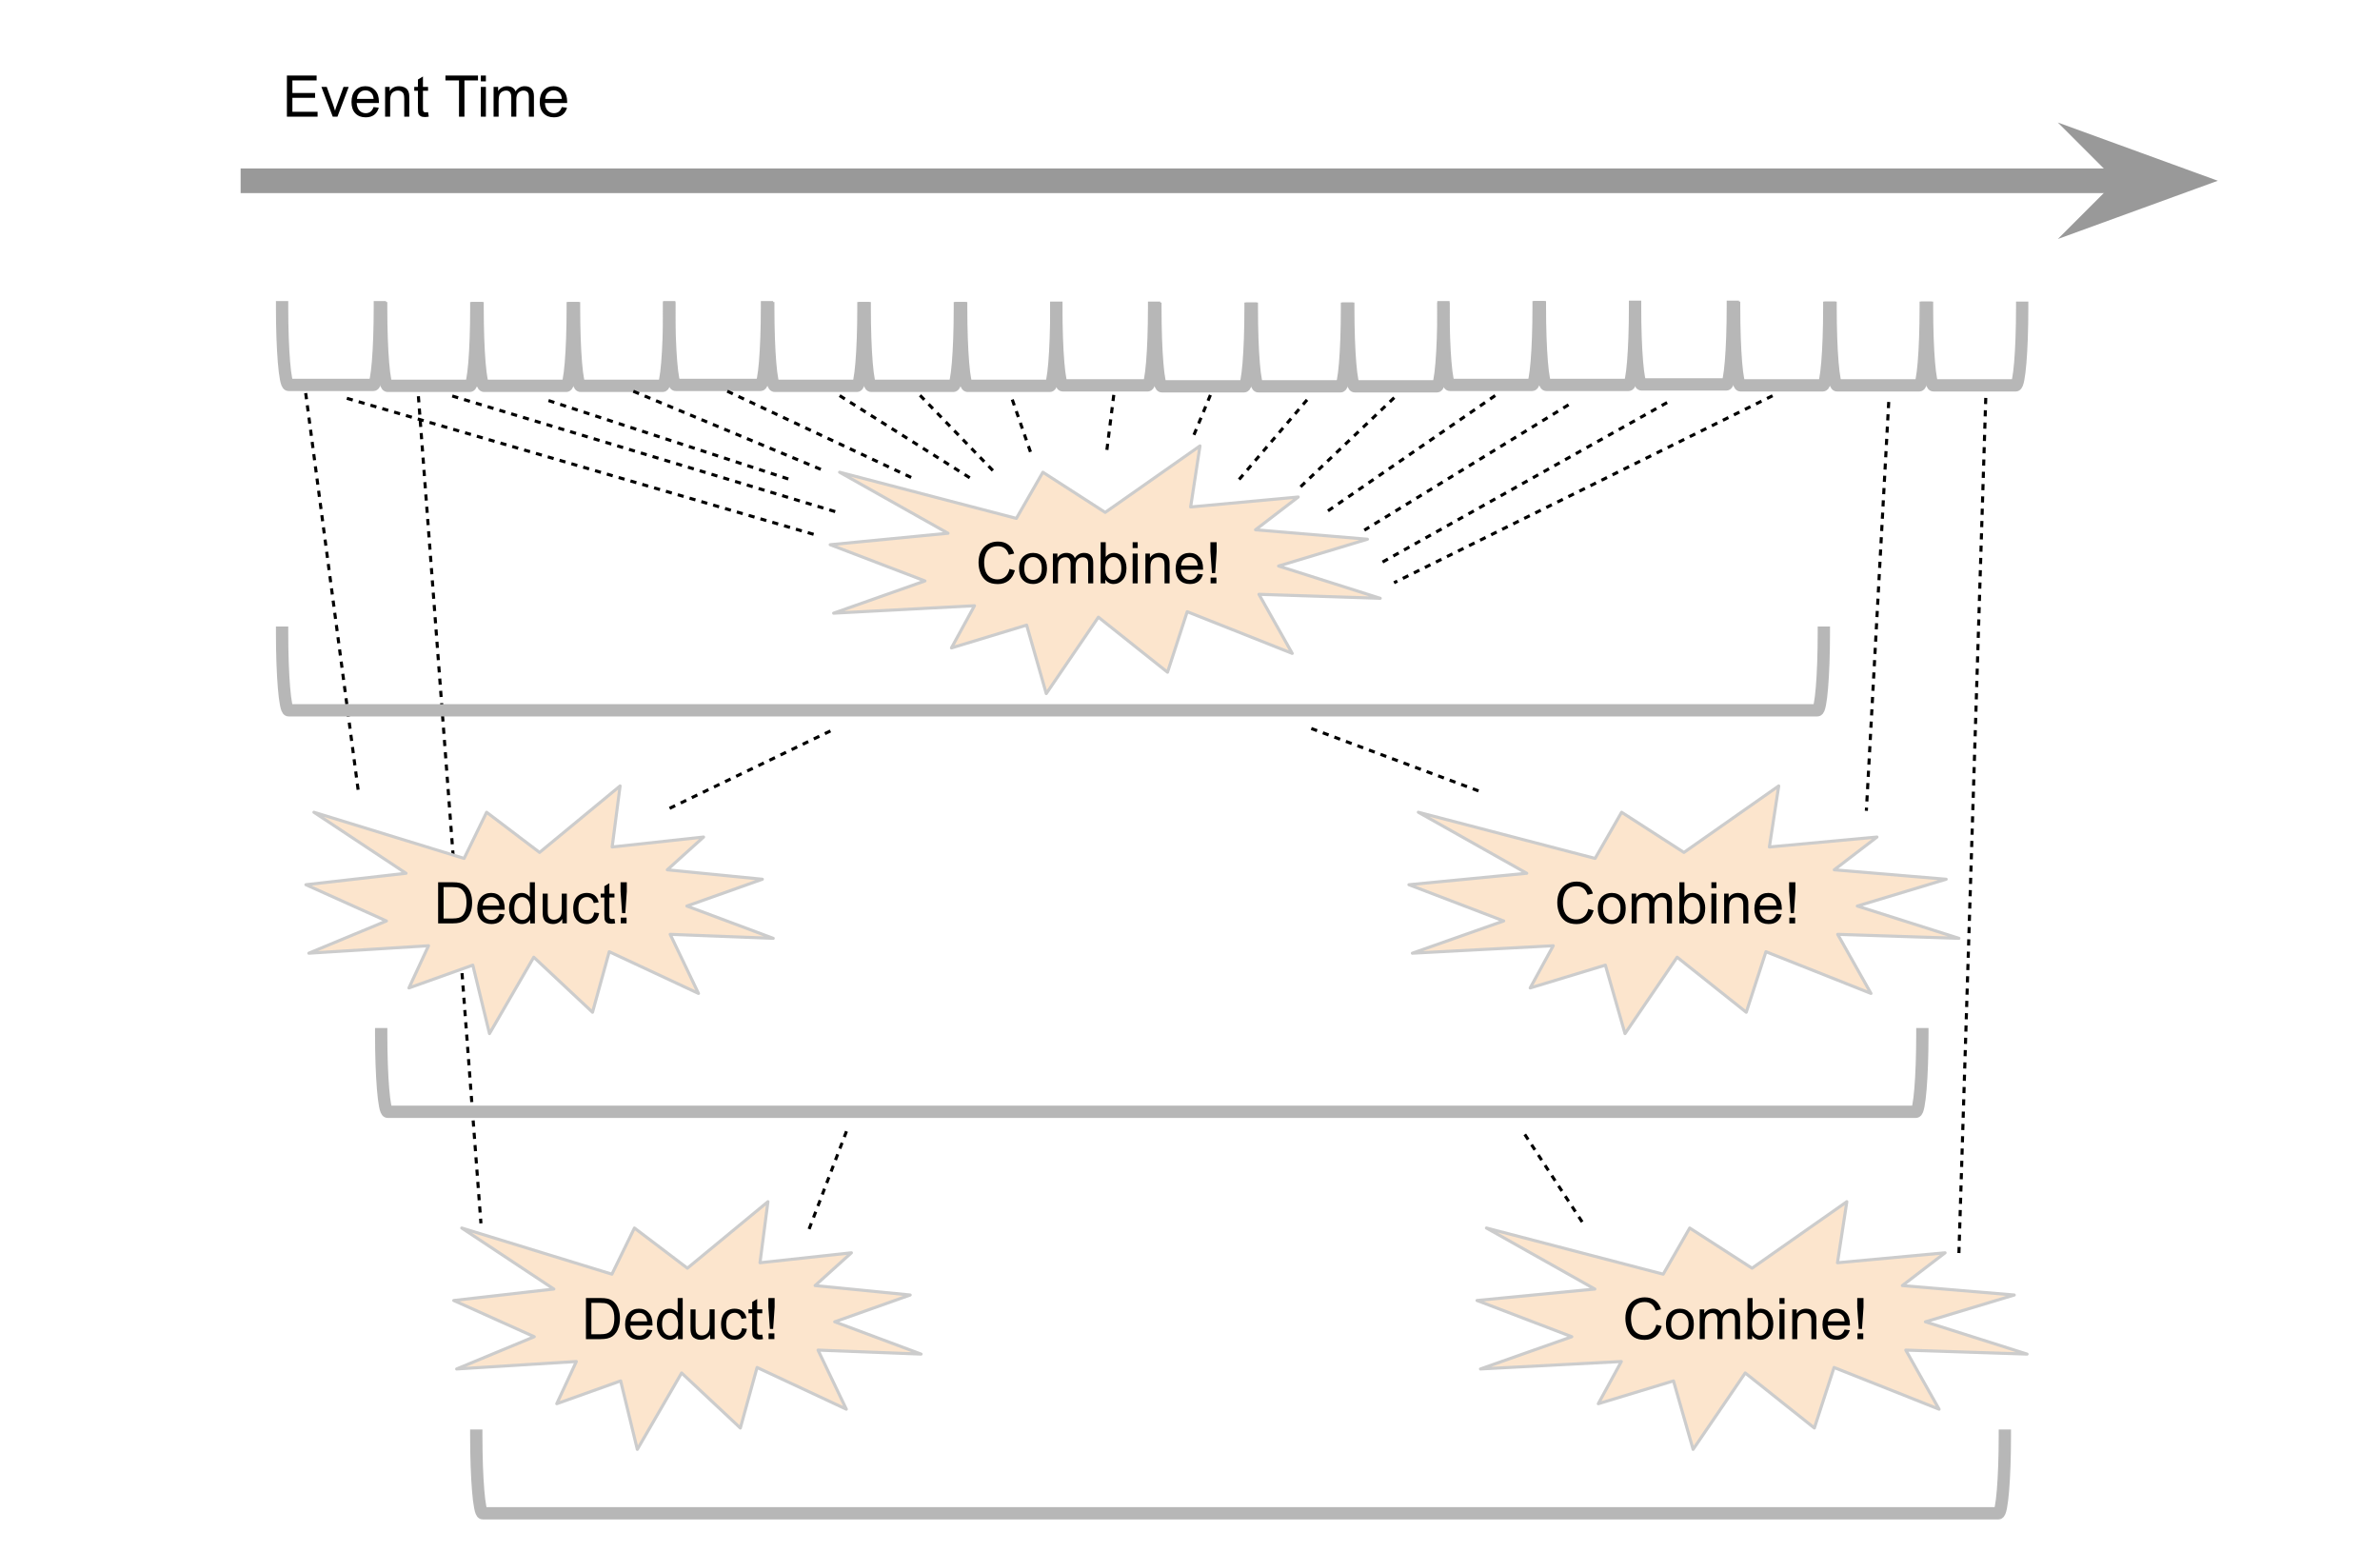 <svg version="1.1" viewBox="0.0 0.0 773.446 504.318" fill="none" stroke="none" stroke-linecap="square" stroke-miterlimit="10" xmlns:xlink="http://www.w3.org/1999/xlink" xmlns="http://www.w3.org/2000/svg"><clipPath id="p.0"><path d="m0 0l773.446 0l0 504.318l-773.446 0l0 -504.318z" clip-rule="nonzero"/></clipPath><g clip-path="url(#p.0)"><path fill="#000000" fill-opacity="0.0" d="m0 0l773.446 0l0 504.318l-773.446 0z" fill-rule="evenodd"/><path fill="#000000" fill-opacity="0.0" d="m123.449 99.835l0 0c0 13.933 -0.941 25.228 -2.102 25.228l-27.575 0c-1.161 0 -2.102 -11.295 -2.102 -25.228z" fill-rule="evenodd"/><path fill="#000000" fill-opacity="0.0" d="m123.449 99.835l0 0c0 13.933 -0.941 25.228 -2.102 25.228l-27.575 0c-1.161 0 -2.102 -11.295 -2.102 -25.228" fill-rule="evenodd"/><path stroke="#b7b7b7" stroke-width="4.0" stroke-linejoin="round" stroke-linecap="butt" d="m123.449 99.835l0 0c0 13.933 -0.941 25.228 -2.102 25.228l-27.575 0c-1.161 0 -2.102 -11.295 -2.102 -25.228" fill-rule="evenodd"/><path fill="#000000" fill-opacity="0.0" d="m82.198 58.732l638.551 0" fill-rule="evenodd"/><path stroke="#999999" stroke-width="8.0" stroke-linejoin="round" stroke-linecap="butt" d="m82.198 58.732l611.135 0" fill-rule="evenodd"/><path fill="#999999" stroke="#999999" stroke-width="8.0" stroke-linecap="butt" d="m693.333 58.732l-8.997 8.997l24.718 -8.997l-24.718 -8.997z" fill-rule="evenodd"/><path fill="#000000" fill-opacity="0.0" d="m82.77 10.984l157.543 0l0 43.748l-157.543 0z" fill-rule="evenodd"/><path fill="#000000" d="m93.239 37.904l0 -13.359l9.656 0l0 1.578l-7.875 0l0 4.094l7.375 0l0 1.562l-7.375 0l0 4.547l8.188 0l0 1.578l-9.969 0zm14.897 0l-3.688 -9.672l1.734 0l2.078 5.797q0.328 0.938 0.625 1.938q0.203 -0.766 0.609 -1.828l2.141 -5.906l1.688 0l-3.656 9.672l-1.531 0zm13.266 -3.109l1.688 0.203q-0.406 1.484 -1.484 2.312q-1.078 0.812 -2.766 0.812q-2.125 0 -3.375 -1.297q-1.234 -1.312 -1.234 -3.672q0 -2.453 1.25 -3.797q1.266 -1.344 3.266 -1.344q1.938 0 3.156 1.328q1.234 1.312 1.234 3.703q0 0.156 0 0.438l-7.219 0q0.094 1.594 0.906 2.453q0.812 0.844 2.016 0.844q0.906 0 1.547 -0.469q0.641 -0.484 1.016 -1.516zm-5.391 -2.656l5.406 0q-0.109 -1.219 -0.625 -1.828q-0.781 -0.953 -2.031 -0.953q-1.125 0 -1.906 0.766q-0.766 0.75 -0.844 2.016zm9.141 5.766l0 -9.672l1.469 0l0 1.375q1.062 -1.594 3.078 -1.594q0.875 0 1.609 0.312q0.734 0.312 1.094 0.828q0.375 0.5 0.516 1.203q0.094 0.453 0.094 1.594l0 5.953l-1.641 0l0 -5.891q0 -1 -0.203 -1.484q-0.188 -0.5 -0.672 -0.797q-0.484 -0.297 -1.141 -0.297q-1.047 0 -1.812 0.672q-0.75 0.656 -0.75 2.516l0 5.281l-1.641 0zm13.954 -1.469l0.234 1.453q-0.688 0.141 -1.234 0.141q-0.891 0 -1.391 -0.281q-0.484 -0.281 -0.688 -0.734q-0.203 -0.469 -0.203 -1.938l0 -5.578l-1.203 0l0 -1.266l1.203 0l0 -2.391l1.625 -0.984l0 3.375l1.656 0l0 1.266l-1.656 0l0 5.672q0 0.688 0.078 0.891q0.094 0.203 0.281 0.328q0.203 0.109 0.578 0.109q0.266 0 0.719 -0.062zm10.061 1.469l0 -11.781l-4.406 0l0 -1.578l10.578 0l0 1.578l-4.406 0l0 11.781l-1.766 0zm7.094 -11.469l0 -1.891l1.641 0l0 1.891l-1.641 0zm0 11.469l0 -9.672l1.641 0l0 9.672l-1.641 0zm4.145 0l0 -9.672l1.469 0l0 1.359q0.453 -0.719 1.203 -1.141q0.766 -0.438 1.719 -0.438q1.078 0 1.766 0.453q0.688 0.438 0.969 1.234q1.156 -1.688 2.984 -1.688q1.453 0 2.219 0.797q0.781 0.797 0.781 2.453l0 6.641l-1.641 0l0 -6.094q0 -0.984 -0.156 -1.406q-0.156 -0.438 -0.578 -0.703q-0.422 -0.266 -0.984 -0.266q-1.016 0 -1.688 0.688q-0.672 0.672 -0.672 2.156l0 5.625l-1.641 0l0 -6.281q0 -1.094 -0.406 -1.641q-0.406 -0.547 -1.312 -0.547q-0.688 0 -1.281 0.359q-0.594 0.359 -0.859 1.062q-0.25 0.703 -0.25 2.031l0 5.016l-1.641 0zm22.166 -3.109l1.688 0.203q-0.406 1.484 -1.484 2.312q-1.078 0.812 -2.766 0.812q-2.125 0 -3.375 -1.297q-1.234 -1.312 -1.234 -3.672q0 -2.453 1.25 -3.797q1.266 -1.344 3.266 -1.344q1.938 0 3.156 1.328q1.234 1.312 1.234 3.703q0 0.156 0 0.438l-7.219 0q0.094 1.594 0.906 2.453q0.812 0.844 2.016 0.844q0.906 0 1.547 -0.469q0.641 -0.484 1.016 -1.516zm-5.391 -2.656l5.406 0q-0.109 -1.219 -0.625 -1.828q-0.781 -0.953 -2.031 -0.953q-1.125 0 -1.906 0.766q-0.766 0.75 -0.844 2.016z" fill-rule="nonzero"/><path fill="#000000" fill-opacity="0.0" d="m154.792 100.139l0 0c0 13.933 -0.941 25.228 -2.102 25.228l-26.725 0c-1.161 0 -2.102 -11.295 -2.102 -25.228z" fill-rule="evenodd"/><path fill="#000000" fill-opacity="0.0" d="m154.792 100.139l0 0c0 13.933 -0.941 25.228 -2.102 25.228l-26.725 0c-1.161 0 -2.102 -11.295 -2.102 -25.228" fill-rule="evenodd"/><path stroke="#b7b7b7" stroke-width="4.0" stroke-linejoin="round" stroke-linecap="butt" d="m154.792 100.139l0 0c0 13.933 -0.941 25.228 -2.102 25.228l-26.725 0c-1.161 0 -2.102 -11.295 -2.102 -25.228" fill-rule="evenodd"/><path fill="#000000" fill-opacity="0.0" d="m186.134 100.139l0 0c0 13.933 -0.941 25.228 -2.102 25.228l-26.725 0c-1.161 0 -2.102 -11.295 -2.102 -25.228z" fill-rule="evenodd"/><path fill="#000000" fill-opacity="0.0" d="m186.134 100.139l0 0c0 13.933 -0.941 25.228 -2.102 25.228l-26.725 0c-1.161 0 -2.102 -11.295 -2.102 -25.228" fill-rule="evenodd"/><path stroke="#b7b7b7" stroke-width="4.0" stroke-linejoin="round" stroke-linecap="butt" d="m186.134 100.139l0 0c0 13.933 -0.941 25.228 -2.102 25.228l-26.725 0c-1.161 0 -2.102 -11.295 -2.102 -25.228" fill-rule="evenodd"/><path fill="#000000" fill-opacity="0.0" d="m217.477 100.139l0 0c0 13.933 -0.941 25.228 -2.102 25.228l-26.725 0c-1.161 0 -2.102 -11.295 -2.102 -25.228z" fill-rule="evenodd"/><path fill="#000000" fill-opacity="0.0" d="m217.477 100.139l0 0c0 13.933 -0.941 25.228 -2.102 25.228l-26.725 0c-1.161 0 -2.102 -11.295 -2.102 -25.228" fill-rule="evenodd"/><path stroke="#b7b7b7" stroke-width="4.0" stroke-linejoin="round" stroke-linecap="butt" d="m217.477 100.139l0 0c0 13.933 -0.941 25.228 -2.102 25.228l-26.725 0c-1.161 0 -2.102 -11.295 -2.102 -25.228" fill-rule="evenodd"/><path fill="#000000" fill-opacity="0.0" d="m249.254 99.835l0 0c0 13.933 -0.941 25.228 -2.102 25.228l-27.575 0c-1.161 0 -2.102 -11.295 -2.102 -25.228z" fill-rule="evenodd"/><path fill="#000000" fill-opacity="0.0" d="m249.254 99.835l0 0c0 13.933 -0.941 25.228 -2.102 25.228l-27.575 0c-1.161 0 -2.102 -11.295 -2.102 -25.228" fill-rule="evenodd"/><path stroke="#b7b7b7" stroke-width="4.0" stroke-linejoin="round" stroke-linecap="butt" d="m249.254 99.835l0 0c0 13.933 -0.941 25.228 -2.102 25.228l-27.575 0c-1.161 0 -2.102 -11.295 -2.102 -25.228" fill-rule="evenodd"/><path fill="#000000" fill-opacity="0.0" d="m280.596 100.139l0 0c0 13.933 -0.941 25.228 -2.102 25.228l-26.725 0c-1.161 0 -2.102 -11.295 -2.102 -25.228z" fill-rule="evenodd"/><path fill="#000000" fill-opacity="0.0" d="m280.596 100.139l0 0c0 13.933 -0.941 25.228 -2.102 25.228l-26.725 0c-1.161 0 -2.102 -11.295 -2.102 -25.228" fill-rule="evenodd"/><path stroke="#b7b7b7" stroke-width="4.0" stroke-linejoin="round" stroke-linecap="butt" d="m280.596 100.139l0 0c0 13.933 -0.941 25.228 -2.102 25.228l-26.725 0c-1.161 0 -2.102 -11.295 -2.102 -25.228" fill-rule="evenodd"/><path fill="#000000" fill-opacity="0.0" d="m311.939 100.139l0 0c0 13.933 -0.941 25.228 -2.102 25.228l-26.725 0c-1.161 0 -2.102 -11.295 -2.102 -25.228z" fill-rule="evenodd"/><path fill="#000000" fill-opacity="0.0" d="m311.939 100.139l0 0c0 13.933 -0.941 25.228 -2.102 25.228l-26.725 0c-1.161 0 -2.102 -11.295 -2.102 -25.228" fill-rule="evenodd"/><path stroke="#b7b7b7" stroke-width="4.0" stroke-linejoin="round" stroke-linecap="butt" d="m311.939 100.139l0 0c0 13.933 -0.941 25.228 -2.102 25.228l-26.725 0c-1.161 0 -2.102 -11.295 -2.102 -25.228" fill-rule="evenodd"/><path fill="#000000" fill-opacity="0.0" d="m343.282 100.139l0 0c0 13.933 -0.941 25.228 -2.102 25.228l-26.725 0c-1.161 0 -2.102 -11.295 -2.102 -25.228z" fill-rule="evenodd"/><path fill="#000000" fill-opacity="0.0" d="m343.282 100.139l0 0c0 13.933 -0.941 25.228 -2.102 25.228l-26.725 0c-1.161 0 -2.102 -11.295 -2.102 -25.228" fill-rule="evenodd"/><path stroke="#b7b7b7" stroke-width="4.0" stroke-linejoin="round" stroke-linecap="butt" d="m343.282 100.139l0 0c0 13.933 -0.941 25.228 -2.102 25.228l-26.725 0c-1.161 0 -2.102 -11.295 -2.102 -25.228" fill-rule="evenodd"/><path fill="#000000" fill-opacity="0.0" d="m375.058 99.986l0 0c0 13.933 -0.941 25.228 -2.102 25.228l-27.575 0c-1.161 0 -2.102 -11.295 -2.102 -25.228z" fill-rule="evenodd"/><path fill="#000000" fill-opacity="0.0" d="m375.058 99.986l0 0c0 13.933 -0.941 25.228 -2.102 25.228l-27.575 0c-1.161 0 -2.102 -11.295 -2.102 -25.228" fill-rule="evenodd"/><path stroke="#b7b7b7" stroke-width="4.0" stroke-linejoin="round" stroke-linecap="butt" d="m375.058 99.986l0 0c0 13.933 -0.941 25.228 -2.102 25.228l-27.575 0c-1.161 0 -2.102 -11.295 -2.102 -25.228" fill-rule="evenodd"/><path fill="#000000" fill-opacity="0.0" d="m406.401 100.291l0 0c0 13.933 -0.941 25.228 -2.102 25.228l-26.725 0c-1.161 0 -2.102 -11.295 -2.102 -25.228z" fill-rule="evenodd"/><path fill="#000000" fill-opacity="0.0" d="m406.401 100.291l0 0c0 13.933 -0.941 25.228 -2.102 25.228l-26.725 0c-1.161 0 -2.102 -11.295 -2.102 -25.228" fill-rule="evenodd"/><path stroke="#b7b7b7" stroke-width="4.0" stroke-linejoin="round" stroke-linecap="butt" d="m406.401 100.291l0 0c0 13.933 -0.941 25.228 -2.102 25.228l-26.725 0c-1.161 0 -2.102 -11.295 -2.102 -25.228" fill-rule="evenodd"/><path fill="#000000" fill-opacity="0.0" d="m437.744 100.291l0 0c0 13.933 -0.941 25.228 -2.102 25.228l-26.725 0c-1.161 0 -2.102 -11.295 -2.102 -25.228z" fill-rule="evenodd"/><path fill="#000000" fill-opacity="0.0" d="m437.744 100.291l0 0c0 13.933 -0.941 25.228 -2.102 25.228l-26.725 0c-1.161 0 -2.102 -11.295 -2.102 -25.228" fill-rule="evenodd"/><path stroke="#b7b7b7" stroke-width="4.0" stroke-linejoin="round" stroke-linecap="butt" d="m437.744 100.291l0 0c0 13.933 -0.941 25.228 -2.102 25.228l-26.725 0c-1.161 0 -2.102 -11.295 -2.102 -25.228" fill-rule="evenodd"/><path fill="#000000" fill-opacity="0.0" d="m469.087 100.291l0 0c0 13.933 -0.941 25.228 -2.102 25.228l-26.725 0c-1.161 0 -2.102 -11.295 -2.102 -25.228z" fill-rule="evenodd"/><path fill="#000000" fill-opacity="0.0" d="m469.087 100.291l0 0c0 13.933 -0.941 25.228 -2.102 25.228l-26.725 0c-1.161 0 -2.102 -11.295 -2.102 -25.228" fill-rule="evenodd"/><path stroke="#b7b7b7" stroke-width="4.0" stroke-linejoin="round" stroke-linecap="butt" d="m469.087 100.291l0 0c0 13.933 -0.941 25.228 -2.102 25.228l-26.725 0c-1.161 0 -2.102 -11.295 -2.102 -25.228" fill-rule="evenodd"/><path fill="#000000" fill-opacity="0.0" d="m500.015 99.835l0 0c0 13.933 -0.941 25.228 -2.102 25.228l-26.725 0c-1.161 0 -2.102 -11.295 -2.102 -25.228z" fill-rule="evenodd"/><path fill="#000000" fill-opacity="0.0" d="m500.015 99.835l0 0c0 13.933 -0.941 25.228 -2.102 25.228l-26.725 0c-1.161 0 -2.102 -11.295 -2.102 -25.228" fill-rule="evenodd"/><path stroke="#b7b7b7" stroke-width="4.0" stroke-linejoin="round" stroke-linecap="butt" d="m500.015 99.835l0 0c0 13.933 -0.941 25.228 -2.102 25.228l-26.725 0c-1.161 0 -2.102 -11.295 -2.102 -25.228" fill-rule="evenodd"/><path fill="#000000" fill-opacity="0.0" d="m531.358 99.835l0 0c0 13.933 -0.941 25.228 -2.102 25.228l-26.725 0c-1.161 0 -2.102 -11.295 -2.102 -25.228z" fill-rule="evenodd"/><path fill="#000000" fill-opacity="0.0" d="m531.358 99.835l0 0c0 13.933 -0.941 25.228 -2.102 25.228l-26.725 0c-1.161 0 -2.102 -11.295 -2.102 -25.228" fill-rule="evenodd"/><path stroke="#b7b7b7" stroke-width="4.0" stroke-linejoin="round" stroke-linecap="butt" d="m531.358 99.835l0 0c0 13.933 -0.941 25.228 -2.102 25.228l-26.725 0c-1.161 0 -2.102 -11.295 -2.102 -25.228" fill-rule="evenodd"/><path fill="#000000" fill-opacity="0.0" d="m563.135 99.682l0 0c0 13.933 -0.941 25.228 -2.102 25.228l-27.575 0c-1.161 0 -2.102 -11.295 -2.102 -25.228z" fill-rule="evenodd"/><path fill="#000000" fill-opacity="0.0" d="m563.135 99.682l0 0c0 13.933 -0.941 25.228 -2.102 25.228l-27.575 0c-1.161 0 -2.102 -11.295 -2.102 -25.228" fill-rule="evenodd"/><path stroke="#b7b7b7" stroke-width="4.0" stroke-linejoin="round" stroke-linecap="butt" d="m563.135 99.682l0 0c0 13.933 -0.941 25.228 -2.102 25.228l-27.575 0c-1.161 0 -2.102 -11.295 -2.102 -25.228" fill-rule="evenodd"/><path fill="#000000" fill-opacity="0.0" d="m594.477 99.986l0 0c0 13.933 -0.941 25.228 -2.102 25.228l-26.725 0c-1.161 0 -2.102 -11.295 -2.102 -25.228z" fill-rule="evenodd"/><path fill="#000000" fill-opacity="0.0" d="m594.477 99.986l0 0c0 13.933 -0.941 25.228 -2.102 25.228l-26.725 0c-1.161 0 -2.102 -11.295 -2.102 -25.228" fill-rule="evenodd"/><path stroke="#b7b7b7" stroke-width="4.0" stroke-linejoin="round" stroke-linecap="butt" d="m594.477 99.986l0 0c0 13.933 -0.941 25.228 -2.102 25.228l-26.725 0c-1.161 0 -2.102 -11.295 -2.102 -25.228" fill-rule="evenodd"/><path fill="#000000" fill-opacity="0.0" d="m625.82 99.986l0 0c0 13.933 -0.941 25.228 -2.102 25.228l-26.725 0c-1.161 0 -2.102 -11.295 -2.102 -25.228z" fill-rule="evenodd"/><path fill="#000000" fill-opacity="0.0" d="m625.82 99.986l0 0c0 13.933 -0.941 25.228 -2.102 25.228l-26.725 0c-1.161 0 -2.102 -11.295 -2.102 -25.228" fill-rule="evenodd"/><path stroke="#b7b7b7" stroke-width="4.0" stroke-linejoin="round" stroke-linecap="butt" d="m625.82 99.986l0 0c0 13.933 -0.941 25.228 -2.102 25.228l-26.725 0c-1.161 0 -2.102 -11.295 -2.102 -25.228" fill-rule="evenodd"/><path fill="#000000" fill-opacity="0.0" d="m657.163 99.986l0 0c0 13.933 -0.941 25.228 -2.102 25.228l-26.725 0c-1.161 0 -2.102 -11.295 -2.102 -25.228z" fill-rule="evenodd"/><path fill="#000000" fill-opacity="0.0" d="m657.163 99.986l0 0c0 13.933 -0.941 25.228 -2.102 25.228l-26.725 0c-1.161 0 -2.102 -11.295 -2.102 -25.228" fill-rule="evenodd"/><path stroke="#b7b7b7" stroke-width="4.0" stroke-linejoin="round" stroke-linecap="butt" d="m657.163 99.986l0 0c0 13.933 -0.941 25.228 -2.102 25.228l-26.725 0c-1.161 0 -2.102 -11.295 -2.102 -25.228" fill-rule="evenodd"/><path fill="#000000" fill-opacity="0.0" d="m651.533 466.478l0 0c0 13.933 -0.941 25.228 -2.102 25.228l-492.551 0c-1.161 0 -2.102 -11.295 -2.102 -25.228z" fill-rule="evenodd"/><path fill="#000000" fill-opacity="0.0" d="m651.533 466.478l0 0c0 13.933 -0.941 25.228 -2.102 25.228l-492.551 0c-1.161 0 -2.102 -11.295 -2.102 -25.228" fill-rule="evenodd"/><path stroke="#b7b7b7" stroke-width="4.0" stroke-linejoin="round" stroke-linecap="butt" d="m651.533 466.478l0 0c0 13.933 -0.941 25.228 -2.102 25.228l-492.551 0c-1.161 0 -2.102 -11.295 -2.102 -25.228" fill-rule="evenodd"/><path fill="#000000" fill-opacity="0.0" d="m113.199 129.556l153.386 44.693" fill-rule="evenodd"/><path stroke="#000000" stroke-width="1.0" stroke-linejoin="round" stroke-linecap="butt" stroke-dasharray="1.0,3.0" d="m113.199 129.556l153.386 44.693" fill-rule="evenodd"/><path fill="#000000" fill-opacity="0.0" d="m147.451 128.814l125.827 37.984" fill-rule="evenodd"/><path stroke="#000000" stroke-width="1.0" stroke-linejoin="round" stroke-linecap="butt" stroke-dasharray="1.0,3.0" d="m147.451 128.814l125.827 37.984" fill-rule="evenodd"/><path fill="#000000" fill-opacity="0.0" d="m206.273 127.323l62.551 26.047" fill-rule="evenodd"/><path stroke="#000000" stroke-width="1.0" stroke-linejoin="round" stroke-linecap="butt" stroke-dasharray="1.0,3.0" d="m206.273 127.323l62.551 26.047" fill-rule="evenodd"/><path fill="#000000" fill-opacity="0.0" d="m236.801 127.323l60.315 28.283" fill-rule="evenodd"/><path stroke="#000000" stroke-width="1.0" stroke-linejoin="round" stroke-linecap="butt" stroke-dasharray="1.0,3.0" d="m236.801 127.323l60.315 28.283" fill-rule="evenodd"/><path fill="#000000" fill-opacity="0.0" d="m273.286 128.814l42.457 26.803" fill-rule="evenodd"/><path stroke="#000000" stroke-width="1.0" stroke-linejoin="round" stroke-linecap="butt" stroke-dasharray="1.0,3.0" d="m273.286 128.814l42.457 26.803" fill-rule="evenodd"/><path fill="#000000" fill-opacity="0.0" d="m299.346 128.814l23.087 23.843" fill-rule="evenodd"/><path stroke="#000000" stroke-width="1.0" stroke-linejoin="round" stroke-linecap="butt" stroke-dasharray="1.0,3.0" d="m299.346 128.814l23.087 23.843" fill-rule="evenodd"/><path fill="#000000" fill-opacity="0.0" d="m329.129 130.302l5.953 17.134" fill-rule="evenodd"/><path stroke="#000000" stroke-width="1.0" stroke-linejoin="round" stroke-linecap="butt" stroke-dasharray="1.0,3.0" d="m329.129 130.302l5.953 17.134" fill-rule="evenodd"/><path fill="#000000" fill-opacity="0.0" d="m361.89 128.814l-2.236 17.858" fill-rule="evenodd"/><path stroke="#000000" stroke-width="1.0" stroke-linejoin="round" stroke-linecap="butt" stroke-dasharray="1.0,3.0" d="m361.89 128.814l-2.236 17.858" fill-rule="evenodd"/><path fill="#000000" fill-opacity="0.0" d="m393.163 128.814l-5.228 12.661" fill-rule="evenodd"/><path stroke="#000000" stroke-width="1.0" stroke-linejoin="round" stroke-linecap="butt" stroke-dasharray="1.0,3.0" d="m393.163 128.814l-5.228 12.661" fill-rule="evenodd"/><path fill="#000000" fill-opacity="0.0" d="m424.436 130.302l-21.606 25.323" fill-rule="evenodd"/><path stroke="#000000" stroke-width="1.0" stroke-linejoin="round" stroke-linecap="butt" stroke-dasharray="1.0,3.0" d="m424.436 130.302l-21.606 25.323" fill-rule="evenodd"/><path fill="#000000" fill-opacity="0.0" d="m452.73 129.556l-30.52 29.039" fill-rule="evenodd"/><path stroke="#000000" stroke-width="1.0" stroke-linejoin="round" stroke-linecap="butt" stroke-dasharray="1.0,3.0" d="m452.73 129.556l-30.52 29.039" fill-rule="evenodd"/><path fill="#000000" fill-opacity="0.0" d="m485.491 128.814l-55.087 37.984" fill-rule="evenodd"/><path stroke="#000000" stroke-width="1.0" stroke-linejoin="round" stroke-linecap="butt" stroke-dasharray="1.0,3.0" d="m485.491 128.814l-55.087 37.984" fill-rule="evenodd"/><path fill="#000000" fill-opacity="0.0" d="m509.318 131.79l-65.512 40.22" fill-rule="evenodd"/><path stroke="#000000" stroke-width="1.0" stroke-linejoin="round" stroke-linecap="butt" stroke-dasharray="1.0,3.0" d="m509.318 131.79l-65.512 40.22" fill-rule="evenodd"/><path fill="#000000" fill-opacity="0.0" d="m541.333 131.047l-93.071 52.157" fill-rule="evenodd"/><path stroke="#000000" stroke-width="1.0" stroke-linejoin="round" stroke-linecap="butt" stroke-dasharray="1.0,3.0" d="m541.333 131.047l-93.071 52.157" fill-rule="evenodd"/><path fill="#000000" fill-opacity="0.0" d="m575.585 128.814l-122.11 60.315" fill-rule="evenodd"/><path stroke="#000000" stroke-width="1.0" stroke-linejoin="round" stroke-linecap="butt" stroke-dasharray="1.0,3.0" d="m575.585 128.814l-122.11 60.315" fill-rule="evenodd"/><path fill="#000000" fill-opacity="0.0" d="m178.722 130.302l77.449 25.323" fill-rule="evenodd"/><path stroke="#000000" stroke-width="1.0" stroke-linejoin="round" stroke-linecap="butt" stroke-dasharray="1.0,3.0" d="m178.722 130.302l77.449 25.323" fill-rule="evenodd"/><path fill="#fce5cd" d="m359.168 166.495l30.802 -21.611l-3.037 19.841l34.964 -3.234l-13.886 10.649l36.371 3.063l-28.882 8.711l33.044 10.489l-39.417 -1.297l10.824 19.2l-34.137 -13.555l-6.397 19.673l-22.468 -17.892l-16.94 24.834l-6.372 -22.255l-24.438 7.415l7.489 -13.712l-45.781 2.422l29.685 -10.477l-30.802 -11.774l38.291 -3.719l-35.229 -19.83l57.449 14.997l8.607 -14.997z" fill-rule="evenodd"/><path stroke="#cccccc" stroke-width="1.0" stroke-linejoin="round" stroke-linecap="butt" d="m359.168 166.495l30.802 -21.611l-3.037 19.841l34.964 -3.234l-13.886 10.649l36.371 3.063l-28.882 8.711l33.044 10.489l-39.417 -1.297l10.824 19.2l-34.137 -13.555l-6.397 19.673l-22.468 -17.892l-16.94 24.834l-6.372 -22.255l-24.438 7.415l7.489 -13.712l-45.781 2.422l29.685 -10.477l-30.802 -11.774l38.291 -3.719l-35.229 -19.83l57.449 14.997l8.607 -14.997z" fill-rule="evenodd"/><path fill="#000000" d="m328.051 184.856l1.766 0.453q-0.562 2.172 -2.0 3.328q-1.438 1.141 -3.531 1.141q-2.156 0 -3.516 -0.875q-1.344 -0.891 -2.062 -2.547q-0.703 -1.672 -0.703 -3.594q0 -2.078 0.797 -3.625q0.797 -1.562 2.266 -2.359q1.484 -0.812 3.25 -0.812q2.0 0 3.359 1.016q1.375 1.016 1.906 2.875l-1.734 0.406q-0.469 -1.453 -1.359 -2.109q-0.875 -0.672 -2.203 -0.672q-1.547 0 -2.578 0.734q-1.031 0.734 -1.453 1.984q-0.422 1.234 -0.422 2.562q0 1.703 0.5 2.969q0.5 1.266 1.547 1.906q1.047 0.625 2.266 0.625q1.484 0 2.516 -0.859q1.031 -0.859 1.391 -2.547zm3.129 -0.156q0 -2.688 1.484 -3.969q1.25 -1.078 3.047 -1.078q2.0 0 3.266 1.312q1.266 1.297 1.266 3.609q0 1.859 -0.562 2.938q-0.562 1.062 -1.641 1.656q-1.062 0.594 -2.328 0.594q-2.031 0 -3.281 -1.297q-1.25 -1.312 -1.25 -3.766zm1.688 0q0 1.859 0.797 2.797q0.812 0.922 2.047 0.922q1.219 0 2.031 -0.922q0.812 -0.938 0.812 -2.844q0 -1.797 -0.812 -2.719q-0.812 -0.922 -2.031 -0.922q-1.234 0 -2.047 0.922q-0.797 0.906 -0.797 2.766zm9.298 4.844l0 -9.672l1.469 0l0 1.359q0.453 -0.719 1.203 -1.141q0.766 -0.438 1.719 -0.438q1.078 0 1.766 0.453q0.688 0.438 0.969 1.234q1.156 -1.688 2.984 -1.688q1.453 0 2.219 0.797q0.781 0.797 0.781 2.453l0 6.641l-1.641 0l0 -6.094q0 -0.984 -0.156 -1.406q-0.156 -0.438 -0.578 -0.703q-0.422 -0.266 -0.984 -0.266q-1.016 0 -1.688 0.688q-0.672 0.672 -0.672 2.156l0 5.625l-1.641 0l0 -6.281q0 -1.094 -0.406 -1.641q-0.406 -0.547 -1.312 -0.547q-0.688 0 -1.281 0.359q-0.594 0.359 -0.859 1.062q-0.25 0.703 -0.25 2.031l0 5.016l-1.641 0zm17.041 0l-1.516 0l0 -13.359l1.641 0l0 4.766q1.047 -1.297 2.656 -1.297q0.891 0 1.688 0.359q0.797 0.359 1.312 1.016q0.516 0.641 0.797 1.562q0.297 0.922 0.297 1.969q0 2.484 -1.234 3.844q-1.219 1.359 -2.953 1.359q-1.703 0 -2.688 -1.438l0 1.219zm-0.016 -4.906q0 1.734 0.484 2.516q0.766 1.266 2.094 1.266q1.078 0 1.859 -0.938q0.781 -0.938 0.781 -2.781q0 -1.891 -0.75 -2.797q-0.75 -0.906 -1.828 -0.906q-1.062 0 -1.859 0.938q-0.781 0.938 -0.781 2.703zm8.891 -6.562l0 -1.891l1.641 0l0 1.891l-1.641 0zm0 11.469l0 -9.672l1.641 0l0 9.672l-1.641 0zm4.145 0l0 -9.672l1.469 0l0 1.375q1.062 -1.594 3.078 -1.594q0.875 0 1.609 0.312q0.734 0.312 1.094 0.828q0.375 0.5 0.516 1.203q0.094 0.453 0.094 1.594l0 5.953l-1.641 0l0 -5.891q0 -1.0 -0.203 -1.484q-0.188 -0.5 -0.672 -0.797q-0.484 -0.297 -1.141 -0.297q-1.047 0 -1.812 0.672q-0.75 0.656 -0.75 2.516l0 5.281l-1.641 0zm17.001 -3.109l1.688 0.203q-0.406 1.484 -1.484 2.312q-1.078 0.812 -2.766 0.812q-2.125 0 -3.375 -1.297q-1.234 -1.312 -1.234 -3.672q0 -2.453 1.25 -3.797q1.266 -1.344 3.266 -1.344q1.938 0 3.156 1.328q1.234 1.312 1.234 3.703q0 0.156 0 0.438l-7.219 0q0.094 1.594 0.906 2.453q0.812 0.844 2.016 0.844q0.906 0 1.547 -0.469q0.641 -0.484 1.016 -1.516zm-5.391 -2.656l5.406 0q-0.109 -1.219 -0.625 -1.828q-0.781 -0.953 -2.031 -0.953q-1.125 0 -1.906 0.766q-0.766 0.75 -0.844 2.016zm10.016 2.453l-0.5 -7.078l0 -2.969l2.031 0l0 2.969l-0.484 7.078l-1.047 0zm-0.438 3.312l0 -1.875l1.891 0l0 1.875l-1.891 0z" fill-rule="nonzero"/><path fill="#000000" fill-opacity="0.0" d="m99.412 128.228l17.291 130.835" fill-rule="evenodd"/><path stroke="#000000" stroke-width="1.0" stroke-linejoin="round" stroke-linecap="butt" stroke-dasharray="1.0,3.0" d="m99.412 128.228l17.291 130.835" fill-rule="evenodd"/><path fill="#000000" fill-opacity="0.0" d="m269.423 237.724l-52.378 25.197" fill-rule="evenodd"/><path stroke="#000000" stroke-width="1.0" stroke-linejoin="round" stroke-linecap="butt" stroke-dasharray="1.0,3.0" d="m269.423 237.724l-52.378 25.197" fill-rule="evenodd"/><path fill="#fce5cd" d="m547.244 276.978l30.802 -21.611l-3.037 19.841l34.964 -3.234l-13.886 10.649l36.371 3.063l-28.882 8.711l33.044 10.489l-39.417 -1.297l10.824 19.2l-34.137 -13.555l-6.397 19.673l-22.468 -17.892l-16.94 24.834l-6.372 -22.255l-24.438 7.415l7.489 -13.712l-45.781 2.422l29.685 -10.477l-30.802 -11.774l38.291 -3.719l-35.229 -19.83l57.449 14.997l8.607 -14.997z" fill-rule="evenodd"/><path stroke="#cccccc" stroke-width="1.0" stroke-linejoin="round" stroke-linecap="butt" d="m547.244 276.978l30.802 -21.611l-3.037 19.841l34.964 -3.234l-13.886 10.649l36.371 3.063l-28.882 8.711l33.044 10.489l-39.417 -1.297l10.824 19.2l-34.137 -13.555l-6.397 19.673l-22.468 -17.892l-16.94 24.834l-6.372 -22.255l-24.438 7.415l7.489 -13.712l-45.781 2.422l29.685 -10.477l-30.802 -11.774l38.291 -3.719l-35.229 -19.83l57.449 14.997l8.607 -14.997z" fill-rule="evenodd"/><path fill="#000000" d="m516.127 295.339l1.766 0.453q-0.562 2.172 -2.0 3.328q-1.438 1.141 -3.531 1.141q-2.156 0 -3.516 -0.875q-1.344 -0.891 -2.062 -2.547q-0.703 -1.672 -0.703 -3.594q0 -2.078 0.797 -3.625q0.797 -1.562 2.266 -2.359q1.484 -0.812 3.25 -0.812q2.0 0 3.359 1.016q1.375 1.016 1.906 2.875l-1.734 0.406q-0.469 -1.453 -1.359 -2.109q-0.875 -0.672 -2.203 -0.672q-1.547 0 -2.578 0.734q-1.031 0.734 -1.453 1.984q-0.422 1.234 -0.422 2.562q0 1.703 0.5 2.969q0.5 1.266 1.547 1.906q1.047 0.625 2.266 0.625q1.484 0 2.516 -0.859q1.031 -0.859 1.391 -2.547zm3.129 -0.156q0 -2.688 1.484 -3.969q1.25 -1.078 3.047 -1.078q2.0 0 3.266 1.312q1.266 1.297 1.266 3.609q0 1.859 -0.562 2.938q-0.562 1.062 -1.641 1.656q-1.062 0.594 -2.328 0.594q-2.031 0 -3.281 -1.297q-1.25 -1.312 -1.25 -3.766zm1.688 0q0 1.859 0.797 2.797q0.812 0.922 2.047 0.922q1.219 0 2.031 -0.922q0.812 -0.938 0.812 -2.844q0 -1.797 -0.812 -2.719q-0.812 -0.922 -2.031 -0.922q-1.234 0 -2.047 0.922q-0.797 0.906 -0.797 2.766zm9.298 4.844l0 -9.672l1.469 0l0 1.359q0.453 -0.719 1.203 -1.141q0.766 -0.438 1.719 -0.438q1.078 0 1.766 0.453q0.688 0.438 0.969 1.234q1.156 -1.688 2.984 -1.688q1.453 0 2.219 0.797q0.781 0.797 0.781 2.453l0 6.641l-1.641 0l0 -6.094q0 -0.984 -0.156 -1.406q-0.156 -0.438 -0.578 -0.703q-0.422 -0.266 -0.984 -0.266q-1.016 0 -1.688 0.688q-0.672 0.672 -0.672 2.156l0 5.625l-1.641 0l0 -6.281q0 -1.094 -0.406 -1.641q-0.406 -0.547 -1.312 -0.547q-0.688 0 -1.281 0.359q-0.594 0.359 -0.859 1.062q-0.25 0.703 -0.25 2.031l0 5.016l-1.641 0zm17.041 0l-1.516 0l0 -13.359l1.641 0l0 4.766q1.047 -1.297 2.656 -1.297q0.891 0 1.688 0.359q0.797 0.359 1.312 1.016q0.516 0.641 0.797 1.562q0.297 0.922 0.297 1.969q0 2.484 -1.234 3.844q-1.219 1.359 -2.953 1.359q-1.703 0 -2.688 -1.438l0 1.219zm-0.016 -4.906q0 1.734 0.484 2.516q0.766 1.266 2.094 1.266q1.078 0 1.859 -0.938q0.781 -0.938 0.781 -2.781q0 -1.891 -0.75 -2.797q-0.75 -0.906 -1.828 -0.906q-1.062 0 -1.859 0.938q-0.781 0.938 -0.781 2.703zm8.891 -6.562l0 -1.891l1.641 0l0 1.891l-1.641 0zm0 11.469l0 -9.672l1.641 0l0 9.672l-1.641 0zm4.145 0l0 -9.672l1.469 0l0 1.375q1.062 -1.594 3.078 -1.594q0.875 0 1.609 0.312q0.734 0.312 1.094 0.828q0.375 0.5 0.516 1.203q0.094 0.453 0.094 1.594l0 5.953l-1.641 0l0 -5.891q0 -1.0 -0.203 -1.484q-0.188 -0.5 -0.672 -0.797q-0.484 -0.297 -1.141 -0.297q-1.047 0 -1.812 0.672q-0.75 0.656 -0.75 2.516l0 5.281l-1.641 0zm17.001 -3.109l1.688 0.203q-0.406 1.484 -1.484 2.312q-1.078 0.812 -2.766 0.812q-2.125 0 -3.375 -1.297q-1.234 -1.312 -1.234 -3.672q0 -2.453 1.25 -3.797q1.266 -1.344 3.266 -1.344q1.938 0 3.156 1.328q1.234 1.312 1.234 3.703q0 0.156 0 0.438l-7.219 0q0.094 1.594 0.906 2.453q0.812 0.844 2.016 0.844q0.906 0 1.547 -0.469q0.641 -0.484 1.016 -1.516zm-5.391 -2.656l5.406 0q-0.109 -1.219 -0.625 -1.828q-0.781 -0.953 -2.031 -0.953q-1.125 0 -1.906 0.766q-0.766 0.75 -0.844 2.016zm10.016 2.453l-0.5 -7.078l0 -2.969l2.031 0l0 2.969l-0.484 7.078l-1.047 0zm-0.438 3.312l0 -1.875l1.891 0l0 1.875l-1.891 0z" fill-rule="nonzero"/><path fill="#000000" fill-opacity="0.0" d="m426.614 236.879l54.016 20.157" fill-rule="evenodd"/><path stroke="#000000" stroke-width="1.0" stroke-linejoin="round" stroke-linecap="butt" stroke-dasharray="1.0,3.0" d="m426.614 236.879l54.016 20.157" fill-rule="evenodd"/><path fill="#000000" fill-opacity="0.0" d="m613.764 131.11l-7.213 131.843" fill-rule="evenodd"/><path stroke="#000000" stroke-width="1.0" stroke-linejoin="round" stroke-linecap="butt" stroke-dasharray="1.0,3.0" d="m613.764 131.11l-7.213 131.843" fill-rule="evenodd"/><path fill="#fce5cd" d="m223.389 412.071l26.17 -21.611l-2.58 19.841l29.707 -3.234l-11.798 10.649l30.902 3.063l-24.539 8.711l28.076 10.489l-33.49 -1.297l9.197 19.2l-29.004 -13.555l-5.435 19.673l-19.09 -17.892l-14.393 24.834l-5.414 -22.255l-20.763 7.415l6.363 -13.712l-38.897 2.422l25.221 -10.477l-26.17 -11.774l32.534 -3.719l-29.932 -19.83l48.811 14.997l7.312 -14.997z" fill-rule="evenodd"/><path stroke="#cccccc" stroke-width="1.0" stroke-linejoin="round" stroke-linecap="butt" d="m223.389 412.071l26.17 -21.611l-2.58 19.841l29.707 -3.234l-11.798 10.649l30.902 3.063l-24.539 8.711l28.076 10.489l-33.49 -1.297l9.197 19.2l-29.004 -13.555l-5.435 19.673l-19.09 -17.892l-14.393 24.834l-5.414 -22.255l-20.763 7.415l6.363 -13.712l-38.897 2.422l25.221 -10.477l-26.17 -11.774l32.534 -3.719l-29.932 -19.83l48.811 14.997l7.312 -14.997z" fill-rule="evenodd"/><path fill="#000000" d="m190.422 435.119l0 -13.359l4.609 0q1.547 0 2.375 0.203q1.141 0.25 1.953 0.953q1.062 0.891 1.578 2.281q0.531 1.391 0.531 3.172q0 1.516 -0.359 2.703q-0.359 1.172 -0.922 1.938q-0.547 0.766 -1.203 1.219q-0.656 0.438 -1.594 0.672q-0.938 0.219 -2.141 0.219l-4.828 0zm1.766 -1.578l2.859 0q1.312 0 2.062 -0.234q0.75 -0.25 1.203 -0.703q0.625 -0.625 0.969 -1.688q0.359 -1.062 0.359 -2.578q0 -2.094 -0.688 -3.219q-0.688 -1.125 -1.672 -1.5q-0.703 -0.281 -2.281 -0.281l-2.812 0l0 10.203zm18.129 -1.531l1.688 0.203q-0.406 1.484 -1.484 2.312q-1.078 0.812 -2.766 0.812q-2.125 0 -3.375 -1.297q-1.234 -1.312 -1.234 -3.672q0 -2.453 1.25 -3.797q1.266 -1.344 3.266 -1.344q1.938 0 3.156 1.328q1.234 1.312 1.234 3.703q0 0.156 0 0.438l-7.219 0q0.094 1.594 0.906 2.453q0.812 0.844 2.016 0.844q0.906 0 1.547 -0.469q0.641 -0.484 1.016 -1.516zm-5.391 -2.656l5.406 0q-0.109 -1.219 -0.625 -1.828q-0.781 -0.953 -2.031 -0.953q-1.125 0 -1.906 0.766q-0.766 0.75 -0.844 2.016zm15.407 5.766l0 -1.219q-0.906 1.438 -2.703 1.438q-1.156 0 -2.125 -0.641q-0.969 -0.641 -1.5 -1.781q-0.531 -1.141 -0.531 -2.625q0 -1.453 0.484 -2.625q0.484 -1.188 1.438 -1.812q0.969 -0.625 2.172 -0.625q0.875 0 1.547 0.375q0.688 0.359 1.109 0.953l0 -4.797l1.641 0l0 13.359l-1.531 0zm-5.172 -4.828q0 1.859 0.781 2.781q0.781 0.922 1.844 0.922q1.078 0 1.828 -0.875q0.75 -0.891 0.75 -2.688q0 -1.984 -0.766 -2.906q-0.766 -0.938 -1.891 -0.938q-1.078 0 -1.812 0.891q-0.734 0.891 -0.734 2.812zm15.61 4.828l0 -1.422q-1.125 1.641 -3.062 1.641q-0.859 0 -1.609 -0.328q-0.734 -0.328 -1.094 -0.828q-0.359 -0.5 -0.5 -1.219q-0.109 -0.469 -0.109 -1.531l0 -5.984l1.641 0l0 5.359q0 1.281 0.109 1.734q0.156 0.641 0.656 1.016q0.5 0.375 1.234 0.375q0.734 0 1.375 -0.375q0.656 -0.391 0.922 -1.031q0.266 -0.656 0.266 -1.891l0 -5.188l1.641 0l0 9.672l-1.469 0zm10.36 -3.547l1.609 0.219q-0.266 1.656 -1.359 2.609q-1.078 0.938 -2.672 0.938q-1.984 0 -3.188 -1.297q-1.203 -1.297 -1.203 -3.719q0 -1.578 0.516 -2.75q0.516 -1.172 1.578 -1.75q1.062 -0.594 2.312 -0.594q1.578 0 2.578 0.797q1.0 0.797 1.281 2.266l-1.594 0.234q-0.234 -0.969 -0.812 -1.453q-0.578 -0.5 -1.391 -0.5q-1.234 0 -2.016 0.891q-0.781 0.891 -0.781 2.812q0 1.953 0.75 2.844q0.75 0.875 1.953 0.875q0.969 0 1.609 -0.594q0.656 -0.594 0.828 -1.828zm6.594 2.078l0.234 1.453q-0.688 0.141 -1.234 0.141q-0.891 0 -1.391 -0.281q-0.484 -0.281 -0.688 -0.734q-0.203 -0.469 -0.203 -1.938l0 -5.578l-1.203 0l0 -1.266l1.203 0l0 -2.391l1.625 -0.984l0 3.375l1.656 0l0 1.266l-1.656 0l0 5.672q0 0.688 0.078 0.891q0.094 0.203 0.281 0.328q0.203 0.109 0.578 0.109q0.266 0 0.719 -0.062zm2.48 -1.844l-0.5 -7.078l0 -2.969l2.031 0l0 2.969l-0.484 7.078l-1.047 0zm-0.438 3.312l0 -1.875l1.891 0l0 1.875l-1.891 0z" fill-rule="nonzero"/><path fill="#fce5cd" d="m569.375 412.073l30.802 -21.611l-3.037 19.841l34.964 -3.234l-13.886 10.649l36.371 3.063l-28.882 8.711l33.044 10.489l-39.417 -1.297l10.825 19.2l-34.137 -13.555l-6.397 19.673l-22.468 -17.892l-16.94 24.834l-6.372 -22.255l-24.438 7.415l7.489 -13.712l-45.781 2.422l29.685 -10.477l-30.802 -11.774l38.291 -3.719l-35.229 -19.83l57.449 14.997l8.607 -14.997z" fill-rule="evenodd"/><path stroke="#cccccc" stroke-width="1.0" stroke-linejoin="round" stroke-linecap="butt" d="m569.375 412.073l30.802 -21.611l-3.037 19.841l34.964 -3.234l-13.886 10.649l36.371 3.063l-28.882 8.711l33.044 10.489l-39.417 -1.297l10.825 19.2l-34.137 -13.555l-6.397 19.673l-22.468 -17.892l-16.94 24.834l-6.372 -22.255l-24.438 7.415l7.489 -13.712l-45.781 2.422l29.685 -10.477l-30.802 -11.774l38.291 -3.719l-35.229 -19.83l57.449 14.997l8.607 -14.997z" fill-rule="evenodd"/><path fill="#000000" d="m538.259 430.433l1.766 0.453q-0.562 2.172 -2.0 3.328q-1.438 1.141 -3.531 1.141q-2.156 0 -3.516 -0.875q-1.344 -0.891 -2.062 -2.547q-0.703 -1.672 -0.703 -3.594q0 -2.078 0.797 -3.625q0.797 -1.562 2.266 -2.359q1.484 -0.812 3.25 -0.812q2.0 0 3.359 1.016q1.375 1.016 1.906 2.875l-1.734 0.406q-0.469 -1.453 -1.359 -2.109q-0.875 -0.672 -2.203 -0.672q-1.547 0 -2.578 0.734q-1.031 0.734 -1.453 1.984q-0.422 1.234 -0.422 2.562q0 1.703 0.5 2.969q0.5 1.266 1.547 1.906q1.047 0.625 2.266 0.625q1.484 0 2.516 -0.859q1.031 -0.859 1.391 -2.547zm3.129 -0.156q0 -2.688 1.484 -3.969q1.25 -1.078 3.047 -1.078q2.0 0 3.266 1.312q1.266 1.297 1.266 3.609q0 1.859 -0.562 2.938q-0.562 1.062 -1.641 1.656q-1.062 0.594 -2.328 0.594q-2.031 0 -3.281 -1.297q-1.25 -1.312 -1.25 -3.766zm1.688 0q0 1.859 0.797 2.797q0.812 0.922 2.047 0.922q1.219 0 2.031 -0.922q0.812 -0.938 0.812 -2.844q0 -1.797 -0.812 -2.719q-0.812 -0.922 -2.031 -0.922q-1.234 0 -2.047 0.922q-0.797 0.906 -0.797 2.766zm9.298 4.844l0 -9.672l1.469 0l0 1.359q0.453 -0.719 1.203 -1.141q0.766 -0.438 1.719 -0.438q1.078 0 1.766 0.453q0.688 0.438 0.969 1.234q1.156 -1.688 2.984 -1.688q1.453 0 2.219 0.797q0.781 0.797 0.781 2.453l0 6.641l-1.641 0l0 -6.094q0 -0.984 -0.156 -1.406q-0.156 -0.438 -0.578 -0.703q-0.422 -0.266 -0.984 -0.266q-1.016 0 -1.688 0.688q-0.672 0.672 -0.672 2.156l0 5.625l-1.641 0l0 -6.281q0 -1.094 -0.406 -1.641q-0.406 -0.547 -1.312 -0.547q-0.688 0 -1.281 0.359q-0.594 0.359 -0.859 1.062q-0.25 0.703 -0.25 2.031l0 5.016l-1.641 0zm17.041 0l-1.516 0l0 -13.359l1.641 0l0 4.766q1.047 -1.297 2.656 -1.297q0.891 0 1.688 0.359q0.797 0.359 1.312 1.016q0.516 0.641 0.797 1.562q0.297 0.922 0.297 1.969q0 2.484 -1.234 3.844q-1.219 1.359 -2.953 1.359q-1.703 0 -2.688 -1.438l0 1.219zm-0.016 -4.906q0 1.734 0.484 2.516q0.766 1.266 2.094 1.266q1.078 0 1.859 -0.938q0.781 -0.938 0.781 -2.781q0 -1.891 -0.75 -2.797q-0.75 -0.906 -1.828 -0.906q-1.062 0 -1.859 0.938q-0.781 0.938 -0.781 2.703zm8.891 -6.562l0 -1.891l1.641 0l0 1.891l-1.641 0zm0 11.469l0 -9.672l1.641 0l0 9.672l-1.641 0zm4.145 0l0 -9.672l1.469 0l0 1.375q1.062 -1.594 3.078 -1.594q0.875 0 1.609 0.312q0.734 0.312 1.094 0.828q0.375 0.5 0.516 1.203q0.094 0.453 0.094 1.594l0 5.953l-1.641 0l0 -5.891q0 -1.0 -0.203 -1.484q-0.188 -0.5 -0.672 -0.797q-0.484 -0.297 -1.141 -0.297q-1.047 0 -1.812 0.672q-0.75 0.656 -0.75 2.516l0 5.281l-1.641 0zm17.001 -3.109l1.688 0.203q-0.406 1.484 -1.484 2.312q-1.078 0.812 -2.766 0.812q-2.125 0 -3.375 -1.297q-1.234 -1.312 -1.234 -3.672q0 -2.453 1.25 -3.797q1.266 -1.344 3.266 -1.344q1.938 0 3.156 1.328q1.234 1.312 1.234 3.703q0 0.156 0 0.438l-7.219 0q0.094 1.594 0.906 2.453q0.812 0.844 2.016 0.844q0.906 0 1.547 -0.469q0.641 -0.484 1.016 -1.516zm-5.391 -2.656l5.406 0q-0.109 -1.219 -0.625 -1.828q-0.781 -0.953 -2.031 -0.953q-1.125 0 -1.906 0.766q-0.766 0.75 -0.844 2.016zm10.016 2.453l-0.5 -7.078l0 -2.969l2.031 0l0 2.969l-0.484 7.078l-1.047 0zm-0.438 3.312l0 -1.875l1.891 0l0 1.875l-1.891 0z" fill-rule="nonzero"/><path fill="#000000" fill-opacity="0.0" d="m136.005 129.247l20.252 267.748" fill-rule="evenodd"/><path stroke="#000000" stroke-width="1.0" stroke-linejoin="round" stroke-linecap="butt" stroke-dasharray="1.0,3.0" d="m136.005 129.247l20.252 267.748" fill-rule="evenodd"/><path fill="#000000" fill-opacity="0.0" d="m274.908 368.053l-12.535 32.787" fill-rule="evenodd"/><path stroke="#000000" stroke-width="1.0" stroke-linejoin="round" stroke-linecap="butt" stroke-dasharray="1.0,3.0" d="m274.908 368.053l-12.535 32.787" fill-rule="evenodd"/><path fill="#000000" fill-opacity="0.0" d="m495.801 369.016l18.331 27.969" fill-rule="evenodd"/><path stroke="#000000" stroke-width="1.0" stroke-linejoin="round" stroke-linecap="butt" stroke-dasharray="1.0,3.0" d="m495.801 369.016l18.331 27.969" fill-rule="evenodd"/><path fill="#000000" fill-opacity="0.0" d="m645.312 129.798l-8.693 276.85" fill-rule="evenodd"/><path stroke="#000000" stroke-width="1.0" stroke-linejoin="round" stroke-linecap="butt" stroke-dasharray="1.0,3.0" d="m645.312 129.798l-8.693 276.85" fill-rule="evenodd"/><path fill="#fce5cd" d="m175.349 276.978l26.17 -21.611l-2.58 19.841l29.707 -3.234l-11.798 10.649l30.902 3.063l-24.539 8.711l28.076 10.489l-33.49 -1.297l9.197 19.2l-29.004 -13.555l-5.435 19.673l-19.09 -17.892l-14.393 24.834l-5.414 -22.255l-20.763 7.415l6.363 -13.712l-38.897 2.422l25.221 -10.477l-26.17 -11.774l32.534 -3.719l-29.932 -19.83l48.811 14.997l7.312 -14.997z" fill-rule="evenodd"/><path stroke="#cccccc" stroke-width="1.0" stroke-linejoin="round" stroke-linecap="butt" d="m175.349 276.978l26.17 -21.611l-2.58 19.841l29.707 -3.234l-11.798 10.649l30.902 3.063l-24.539 8.711l28.076 10.489l-33.49 -1.297l9.197 19.2l-29.004 -13.555l-5.435 19.673l-19.09 -17.892l-14.393 24.834l-5.414 -22.255l-20.763 7.415l6.363 -13.712l-38.897 2.422l25.221 -10.477l-26.17 -11.774l32.534 -3.719l-29.932 -19.83l48.811 14.997l7.312 -14.997z" fill-rule="evenodd"/><path fill="#000000" d="m142.383 300.026l0 -13.359l4.609 0q1.547 0 2.375 0.203q1.141 0.25 1.953 0.953q1.062 0.891 1.578 2.281q0.531 1.391 0.531 3.172q0 1.516 -0.359 2.703q-0.359 1.172 -0.922 1.938q-0.547 0.766 -1.203 1.219q-0.656 0.438 -1.594 0.672q-0.938 0.219 -2.141 0.219l-4.828 0zm1.766 -1.578l2.859 0q1.312 0 2.062 -0.234q0.75 -0.25 1.203 -0.703q0.625 -0.625 0.969 -1.688q0.359 -1.062 0.359 -2.578q0 -2.094 -0.688 -3.219q-0.688 -1.125 -1.672 -1.5q-0.703 -0.281 -2.281 -0.281l-2.812 0l0 10.203zm18.129 -1.531l1.688 0.203q-0.406 1.484 -1.484 2.312q-1.078 0.812 -2.766 0.812q-2.125 0 -3.375 -1.297q-1.234 -1.312 -1.234 -3.672q0 -2.453 1.25 -3.797q1.266 -1.344 3.266 -1.344q1.938 0 3.156 1.328q1.234 1.312 1.234 3.703q0 0.156 0 0.438l-7.219 0q0.094 1.594 0.906 2.453q0.812 0.844 2.016 0.844q0.906 0 1.547 -0.469q0.641 -0.484 1.016 -1.516zm-5.391 -2.656l5.406 0q-0.109 -1.219 -0.625 -1.828q-0.781 -0.953 -2.031 -0.953q-1.125 0 -1.906 0.766q-0.766 0.75 -0.844 2.016zm15.407 5.766l0 -1.219q-0.906 1.438 -2.703 1.438q-1.156 0 -2.125 -0.641q-0.969 -0.641 -1.5 -1.781q-0.531 -1.141 -0.531 -2.625q0 -1.453 0.484 -2.625q0.484 -1.188 1.438 -1.812q0.969 -0.625 2.172 -0.625q0.875 0 1.547 0.375q0.688 0.359 1.109 0.953l0 -4.797l1.641 0l0 13.359l-1.531 0zm-5.172 -4.828q0 1.859 0.781 2.781q0.781 0.922 1.844 0.922q1.078 0 1.828 -0.875q0.75 -0.891 0.75 -2.688q0 -1.984 -0.766 -2.906q-0.766 -0.938 -1.891 -0.938q-1.078 0 -1.812 0.891q-0.734 0.891 -0.734 2.812zm15.61 4.828l0 -1.422q-1.125 1.641 -3.062 1.641q-0.859 0 -1.609 -0.328q-0.734 -0.328 -1.094 -0.828q-0.359 -0.5 -0.5 -1.219q-0.109 -0.469 -0.109 -1.531l0 -5.984l1.641 0l0 5.359q0 1.281 0.109 1.734q0.156 0.641 0.656 1.016q0.5 0.375 1.234 0.375q0.734 0 1.375 -0.375q0.656 -0.391 0.922 -1.031q0.266 -0.656 0.266 -1.891l0 -5.188l1.641 0l0 9.672l-1.469 0zm10.36 -3.547l1.609 0.219q-0.266 1.656 -1.359 2.609q-1.078 0.938 -2.672 0.938q-1.984 0 -3.188 -1.297q-1.203 -1.297 -1.203 -3.719q0 -1.578 0.516 -2.75q0.516 -1.172 1.578 -1.75q1.062 -0.594 2.312 -0.594q1.578 0 2.578 0.797q1.0 0.797 1.281 2.266l-1.594 0.234q-0.234 -0.969 -0.812 -1.453q-0.578 -0.5 -1.391 -0.5q-1.234 0 -2.016 0.891q-0.781 0.891 -0.781 2.812q0 1.953 0.75 2.844q0.75 0.875 1.953 0.875q0.969 0 1.609 -0.594q0.656 -0.594 0.828 -1.828zm6.594 2.078l0.234 1.453q-0.688 0.141 -1.234 0.141q-0.891 0 -1.391 -0.281q-0.484 -0.281 -0.688 -0.734q-0.203 -0.469 -0.203 -1.938l0 -5.578l-1.203 0l0 -1.266l1.203 0l0 -2.391l1.625 -0.984l0 3.375l1.656 0l0 1.266l-1.656 0l0 5.672q0 0.688 0.078 0.891q0.094 0.203 0.281 0.328q0.203 0.109 0.578 0.109q0.266 0 0.719 -0.062zm2.48 -1.844l-0.5 -7.078l0 -2.969l2.031 0l0 2.969l-0.484 7.078l-1.047 0zm-0.438 3.312l0 -1.875l1.891 0l0 1.875l-1.891 0z" fill-rule="nonzero"/><path fill="#000000" fill-opacity="0.0" d="m624.727 336.021l0 0c0 13.933 -0.941 25.228 -2.102 25.228l-496.646 0c-1.161 0 -2.102 -11.295 -2.102 -25.228z" fill-rule="evenodd"/><path fill="#000000" fill-opacity="0.0" d="m624.727 336.021l0 0c0 13.933 -0.941 25.228 -2.102 25.228l-496.646 0c-1.161 0 -2.102 -11.295 -2.102 -25.228" fill-rule="evenodd"/><path stroke="#b7b7b7" stroke-width="4.0" stroke-linejoin="round" stroke-linecap="butt" d="m624.727 336.021l0 0c0 13.933 -0.941 25.228 -2.102 25.228l-496.646 0c-1.161 0 -2.102 -11.295 -2.102 -25.228" fill-rule="evenodd"/><path fill="#000000" fill-opacity="0.0" d="m592.711 205.563l0 0c0 13.933 -0.941 25.228 -2.102 25.228l-496.835 0c-1.161 0 -2.102 -11.295 -2.102 -25.228z" fill-rule="evenodd"/><path fill="#000000" fill-opacity="0.0" d="m592.711 205.563l0 0c0 13.933 -0.941 25.228 -2.102 25.228l-496.835 0c-1.161 0 -2.102 -11.295 -2.102 -25.228" fill-rule="evenodd"/><path stroke="#b7b7b7" stroke-width="4.0" stroke-linejoin="round" stroke-linecap="butt" d="m592.711 205.563l0 0c0 13.933 -0.941 25.228 -2.102 25.228l-496.835 0c-1.161 0 -2.102 -11.295 -2.102 -25.228" fill-rule="evenodd"/></g></svg>
